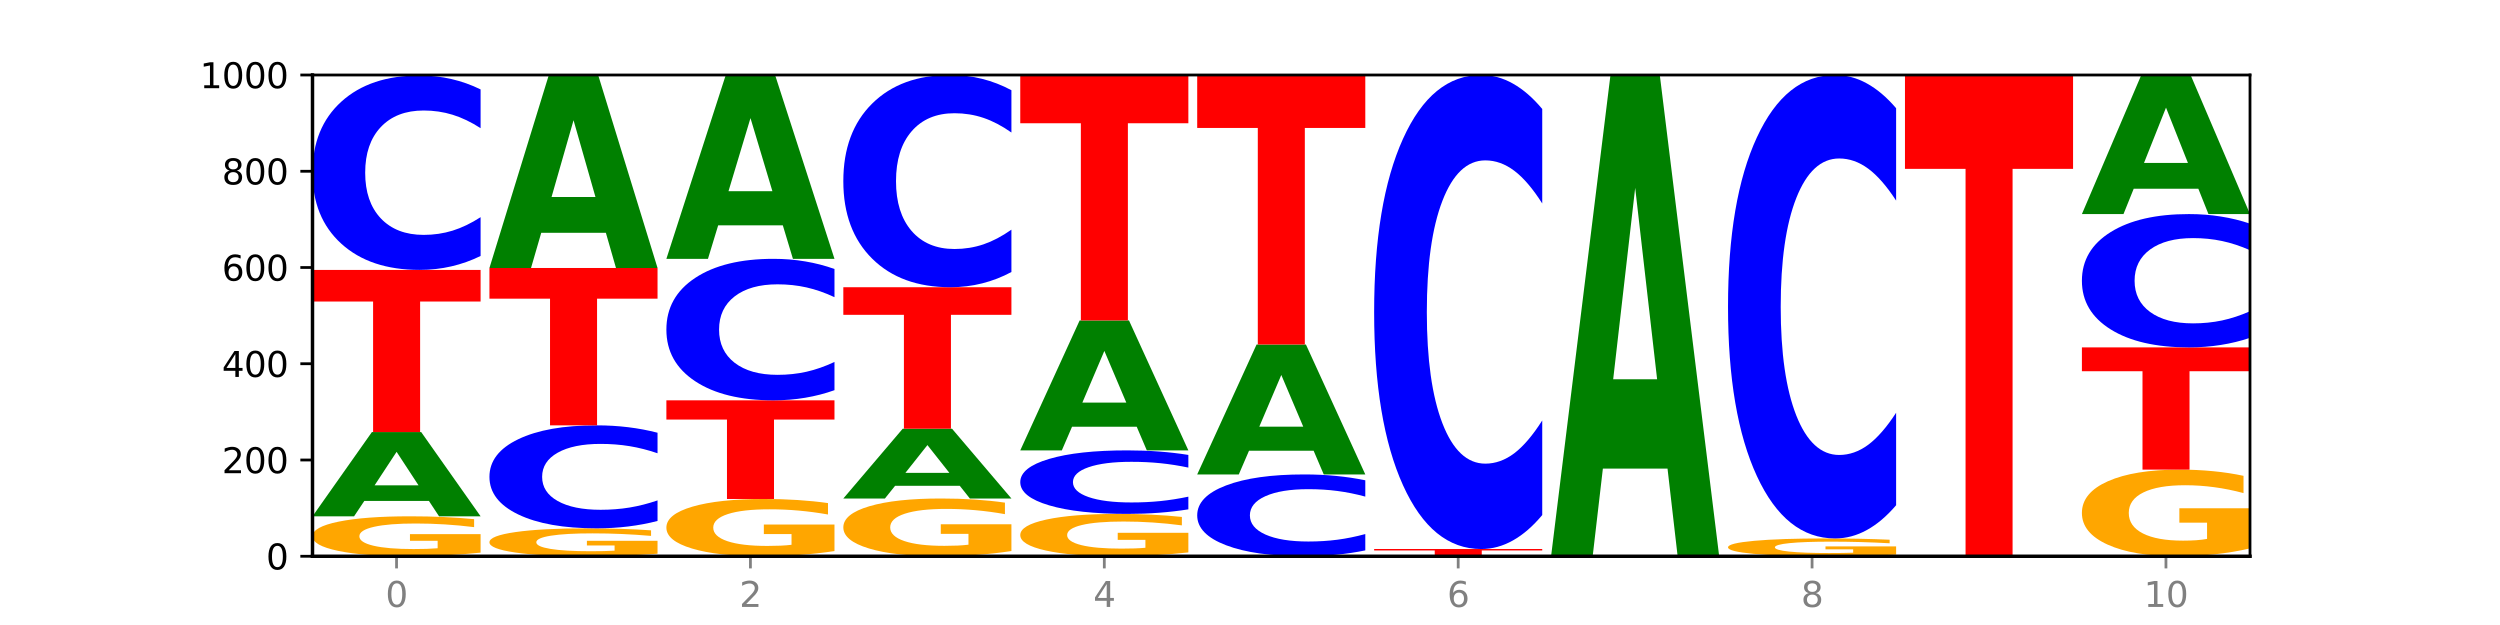 <?xml version="1.0" encoding="utf-8" standalone="no"?>
<!DOCTYPE svg PUBLIC "-//W3C//DTD SVG 1.1//EN"
  "http://www.w3.org/Graphics/SVG/1.1/DTD/svg11.dtd">
<svg xmlns:xlink="http://www.w3.org/1999/xlink" width="720pt" height="180pt" viewBox="0 0 720 180" xmlns="http://www.w3.org/2000/svg" version="1.1">
 <defs>
  <style type="text/css">*{stroke-linejoin: round; stroke-linecap: butt}</style>
 </defs>
 <g id="figure_1">
  <g id="patch_1">
   <path d="M 0 180 
L 720 180 
L 720 0 
L 0 0 
z
" style="fill: #ffffff"/>
  </g>
  <g id="axes_1">
   <g id="patch_2">
    <path d="M 90 160.2 
L 648 160.2 
L 648 21.6 
L 90 21.6 
z
" style="fill: #ffffff"/>
   </g>
   <g id="line2d_1">
    <path d="M 90 160.2 
L 648 160.2 
" clip-path="url(#p6be1af9f5e)" style="fill: none; stroke: #000000; stroke-width: 0.5; stroke-linecap: square"/>
   </g>
   <g id="patch_3">
    <path d="M 138.411 159.159 
Q 133.529 159.68 128.277 159.941 
Q 123.026 160.2 117.428 160.2 
Q 104.777 160.2 97.389 158.651 
Q 90 157.101 90 154.452 
Q 90 151.771 97.519 150.234 
Q 105.048 148.696 118.144 148.696 
Q 123.189 148.696 127.811 148.905 
Q 132.444 149.112 136.545 149.521 
L 136.545 151.814 
Q 132.313 151.289 128.126 151.03 
Q 123.938 150.768 119.728 150.768 
Q 111.938 150.768 107.717 151.724 
Q 103.497 152.677 103.497 154.452 
Q 103.497 156.21 107.566 157.17 
Q 111.634 158.128 119.12 158.128 
Q 121.16 158.128 122.907 158.073 
Q 124.654 158.016 126.042 157.897 
L 126.042 155.744 
L 118.068 155.744 
L 118.068 153.827 
L 138.411 153.827 
L 138.411 159.159 
z
" clip-path="url(#p6be1af9f5e)" style="fill: #ffa600"/>
   </g>
   <g id="patch_4">
    <path d="M 123.534 144.278 
L 104.916 144.278 
L 101.977 148.696 
L 90 148.696 
L 107.104 124.441 
L 121.307 124.441 
L 138.411 148.696 
L 126.444 148.696 
L 123.534 144.278 
z
M 107.886 139.776 
L 120.535 139.776 
L 114.22 130.128 
L 107.886 139.776 
z
" clip-path="url(#p6be1af9f5e)" style="fill: #008000"/>
   </g>
   <g id="patch_5">
    <path d="M 90 77.733 
L 138.411 77.733 
L 138.411 86.842 
L 120.994 86.842 
L 120.994 124.441 
L 107.45 124.441 
L 107.45 86.842 
L 90 86.842 
L 90 77.733 
z
" clip-path="url(#p6be1af9f5e)" style="fill: #ff0000"/>
   </g>
   <g id="patch_6">
    <path d="M 138.411 73.719 
Q 134.361 75.709 129.983 76.715 
Q 125.604 77.733 120.835 77.733 
Q 106.613 77.733 98.306 70.192 
Q 90 62.65 90 49.753 
Q 90 36.81 98.306 29.28 
Q 106.613 21.739 120.835 21.739 
Q 125.604 21.739 129.983 22.756 
Q 134.361 23.763 138.411 25.752 
L 138.411 36.914 
Q 134.325 34.277 130.361 33.051 
Q 126.397 31.825 122.018 31.825 
Q 114.163 31.825 109.662 36.602 
Q 105.173 41.367 105.173 49.753 
Q 105.173 58.104 109.662 62.881 
Q 114.163 67.647 122.018 67.647 
Q 126.397 67.647 130.361 66.421 
Q 134.325 65.183 138.411 62.546 
L 138.411 73.719 
z
" clip-path="url(#p6be1af9f5e)" style="fill: #0000ff"/>
   </g>
   <g id="patch_7">
    <path d="M 189.37 159.473 
Q 184.488 159.836 179.236 160.019 
Q 173.985 160.2 168.387 160.2 
Q 155.736 160.2 148.347 159.117 
Q 140.959 158.035 140.959 156.183 
Q 140.959 154.31 148.478 153.236 
Q 156.007 152.161 169.103 152.161 
Q 174.148 152.161 178.77 152.307 
Q 183.403 152.452 187.504 152.737 
L 187.504 154.34 
Q 183.272 153.973 179.084 153.792 
Q 174.896 153.609 170.687 153.609 
Q 162.897 153.609 158.676 154.277 
Q 154.456 154.943 154.456 156.183 
Q 154.456 157.412 158.524 158.083 
Q 162.593 158.752 170.079 158.752 
Q 172.119 158.752 173.866 158.714 
Q 175.613 158.674 177.001 158.591 
L 177.001 157.086 
L 169.027 157.086 
L 169.027 155.746 
L 189.37 155.746 
L 189.37 159.473 
z
" clip-path="url(#p6be1af9f5e)" style="fill: #ffa600"/>
   </g>
   <g id="patch_8">
    <path d="M 189.37 150.035 
Q 185.32 151.089 180.942 151.622 
Q 176.563 152.161 171.794 152.161 
Q 157.572 152.161 149.265 148.166 
Q 140.959 144.172 140.959 137.34 
Q 140.959 130.484 149.265 126.496 
Q 157.572 122.501 171.794 122.501 
Q 176.563 122.501 180.942 123.04 
Q 185.32 123.573 189.37 124.627 
L 189.37 130.539 
Q 185.284 129.142 181.32 128.493 
Q 177.356 127.843 172.977 127.843 
Q 165.122 127.843 160.621 130.374 
Q 156.132 132.898 156.132 137.34 
Q 156.132 141.764 160.621 144.294 
Q 165.122 146.819 172.977 146.819 
Q 177.356 146.819 181.32 146.169 
Q 185.284 145.513 189.37 144.117 
L 189.37 150.035 
z
" clip-path="url(#p6be1af9f5e)" style="fill: #0000ff"/>
   </g>
   <g id="patch_9">
    <path d="M 140.959 77.179 
L 189.37 77.179 
L 189.37 86.018 
L 171.953 86.018 
L 171.953 122.501 
L 158.409 122.501 
L 158.409 86.018 
L 140.959 86.018 
L 140.959 77.179 
z
" clip-path="url(#p6be1af9f5e)" style="fill: #ff0000"/>
   </g>
   <g id="patch_10">
    <path d="M 174.493 67.054 
L 155.875 67.054 
L 152.935 77.179 
L 140.959 77.179 
L 158.063 21.6 
L 172.266 21.6 
L 189.37 77.179 
L 177.403 77.179 
L 174.493 67.054 
z
M 158.845 56.739 
L 171.494 56.739 
L 165.179 34.631 
L 158.845 56.739 
z
" clip-path="url(#p6be1af9f5e)" style="fill: #008000"/>
   </g>
   <g id="patch_11">
    <path d="M 240.329 158.708 
Q 235.446 159.454 230.195 159.829 
Q 224.944 160.2 219.346 160.2 
Q 206.695 160.2 199.306 157.979 
Q 191.918 155.757 191.918 151.958 
Q 191.918 148.115 199.437 145.911 
Q 206.966 143.707 220.062 143.707 
Q 225.107 143.707 229.729 144.006 
Q 234.361 144.303 238.463 144.889 
L 238.463 148.177 
Q 234.231 147.424 230.043 147.052 
Q 225.855 146.678 221.646 146.678 
Q 213.856 146.678 209.635 148.047 
Q 205.415 149.413 205.415 151.958 
Q 205.415 154.48 209.483 155.856 
Q 213.552 157.229 221.038 157.229 
Q 223.078 157.229 224.825 157.151 
Q 226.571 157.069 227.96 156.899 
L 227.96 153.812 
L 219.986 153.812 
L 219.986 151.062 
L 240.329 151.062 
L 240.329 158.708 
z
" clip-path="url(#p6be1af9f5e)" style="fill: #ffa600"/>
   </g>
   <g id="patch_12">
    <path d="M 191.918 115.294 
L 240.329 115.294 
L 240.329 120.835 
L 222.912 120.835 
L 222.912 143.707 
L 209.368 143.707 
L 209.368 120.835 
L 191.918 120.835 
L 191.918 115.294 
z
" clip-path="url(#p6be1af9f5e)" style="fill: #ff0000"/>
   </g>
   <g id="patch_13">
    <path d="M 240.329 112.373 
Q 236.279 113.821 231.9 114.553 
Q 227.522 115.294 222.753 115.294 
Q 208.53 115.294 200.224 109.805 
Q 191.918 104.317 191.918 94.932 
Q 191.918 85.513 200.224 80.033 
Q 208.53 74.545 222.753 74.545 
Q 227.522 74.545 231.9 75.286 
Q 236.279 76.018 240.329 77.466 
L 240.329 85.589 
Q 236.243 83.67 232.279 82.777 
Q 228.314 81.885 223.936 81.885 
Q 216.081 81.885 211.58 85.361 
Q 207.091 88.829 207.091 94.932 
Q 207.091 101.009 211.58 104.486 
Q 216.081 107.954 223.936 107.954 
Q 228.314 107.954 232.279 107.061 
Q 236.243 106.161 240.329 104.242 
L 240.329 112.373 
z
" clip-path="url(#p6be1af9f5e)" style="fill: #0000ff"/>
   </g>
   <g id="patch_14">
    <path d="M 225.452 64.9 
L 206.834 64.9 
L 203.894 74.545 
L 191.918 74.545 
L 209.021 21.6 
L 223.225 21.6 
L 240.329 74.545 
L 228.362 74.545 
L 225.452 64.9 
z
M 209.803 55.074 
L 222.453 55.074 
L 216.138 34.014 
L 209.803 55.074 
z
" clip-path="url(#p6be1af9f5e)" style="fill: #008000"/>
   </g>
   <g id="patch_15">
    <path d="M 291.288 158.695 
Q 286.405 159.448 281.154 159.826 
Q 275.903 160.2 270.305 160.2 
Q 257.654 160.2 250.265 157.96 
Q 242.877 155.72 242.877 151.889 
Q 242.877 148.014 250.395 145.791 
Q 257.925 143.568 271.021 143.568 
Q 276.066 143.568 280.688 143.87 
Q 285.32 144.169 289.422 144.76 
L 289.422 148.076 
Q 285.19 147.316 281.002 146.942 
Q 276.814 146.564 272.605 146.564 
Q 264.815 146.564 260.594 147.945 
Q 256.374 149.323 256.374 151.889 
Q 256.374 154.432 260.442 155.82 
Q 264.511 157.204 271.997 157.204 
Q 274.037 157.204 275.784 157.125 
Q 277.53 157.043 278.919 156.871 
L 278.919 153.758 
L 270.945 153.758 
L 270.945 150.986 
L 291.288 150.986 
L 291.288 158.695 
z
" clip-path="url(#p6be1af9f5e)" style="fill: #ffa600"/>
   </g>
   <g id="patch_16">
    <path d="M 276.411 139.907 
L 257.793 139.907 
L 254.853 143.568 
L 242.877 143.568 
L 259.98 123.471 
L 274.184 123.471 
L 291.288 143.568 
L 279.321 143.568 
L 276.411 139.907 
z
M 260.762 136.177 
L 273.412 136.177 
L 267.097 128.183 
L 260.762 136.177 
z
" clip-path="url(#p6be1af9f5e)" style="fill: #008000"/>
   </g>
   <g id="patch_17">
    <path d="M 242.877 82.723 
L 291.288 82.723 
L 291.288 90.67 
L 273.871 90.67 
L 273.871 123.471 
L 260.327 123.471 
L 260.327 90.67 
L 242.877 90.67 
L 242.877 82.723 
z
" clip-path="url(#p6be1af9f5e)" style="fill: #ff0000"/>
   </g>
   <g id="patch_18">
    <path d="M 291.288 78.341 
Q 287.238 80.513 282.859 81.612 
Q 278.481 82.723 273.711 82.723 
Q 259.489 82.723 251.183 74.49 
Q 242.877 66.258 242.877 52.18 
Q 242.877 38.052 251.183 29.832 
Q 259.489 21.6 273.711 21.6 
Q 278.481 21.6 282.859 22.711 
Q 287.238 23.81 291.288 25.981 
L 291.288 38.165 
Q 287.202 35.287 283.237 33.948 
Q 279.273 32.61 274.895 32.61 
Q 267.04 32.61 262.539 37.824 
Q 258.05 43.026 258.05 52.18 
Q 258.05 61.296 262.539 66.511 
Q 267.04 71.713 274.895 71.713 
Q 279.273 71.713 283.237 70.374 
Q 287.202 69.023 291.288 66.145 
L 291.288 78.341 
z
" clip-path="url(#p6be1af9f5e)" style="fill: #0000ff"/>
   </g>
   <g id="patch_19">
    <path d="M 342.247 159.096 
Q 337.364 159.648 332.113 159.925 
Q 326.862 160.2 321.263 160.2 
Q 308.613 160.2 301.224 158.557 
Q 293.836 156.915 293.836 154.105 
Q 293.836 151.263 301.354 149.633 
Q 308.884 148.003 321.98 148.003 
Q 327.025 148.003 331.647 148.225 
Q 336.279 148.444 340.38 148.877 
L 340.38 151.309 
Q 336.149 150.752 331.961 150.477 
Q 327.773 150.2 323.564 150.2 
Q 315.774 150.2 311.553 151.213 
Q 307.333 152.223 307.333 154.105 
Q 307.333 155.97 311.401 156.988 
Q 315.47 158.003 322.956 158.003 
Q 324.996 158.003 326.742 157.945 
Q 328.489 157.885 329.878 157.759 
L 329.878 155.476 
L 321.904 155.476 
L 321.904 153.443 
L 342.247 153.443 
L 342.247 159.096 
z
" clip-path="url(#p6be1af9f5e)" style="fill: #ffa600"/>
   </g>
   <g id="patch_20">
    <path d="M 342.247 146.692 
Q 338.197 147.342 333.818 147.671 
Q 329.439 148.003 324.67 148.003 
Q 310.448 148.003 302.142 145.539 
Q 293.836 143.075 293.836 138.861 
Q 293.836 134.632 302.142 132.172 
Q 310.448 129.708 324.67 129.708 
Q 329.439 129.708 333.818 130.041 
Q 338.197 130.369 342.247 131.019 
L 342.247 134.666 
Q 338.16 133.805 334.196 133.404 
Q 330.232 133.003 325.853 133.003 
Q 317.998 133.003 313.498 134.564 
Q 309.009 136.121 309.009 138.861 
Q 309.009 141.59 313.498 143.151 
Q 317.998 144.708 325.853 144.708 
Q 330.232 144.708 334.196 144.307 
Q 338.16 143.903 342.247 143.041 
L 342.247 146.692 
z
" clip-path="url(#p6be1af9f5e)" style="fill: #0000ff"/>
   </g>
   <g id="patch_21">
    <path d="M 327.37 122.891 
L 308.752 122.891 
L 305.812 129.708 
L 293.836 129.708 
L 310.939 92.286 
L 325.143 92.286 
L 342.247 129.708 
L 330.28 129.708 
L 327.37 122.891 
z
M 311.721 115.945 
L 324.371 115.945 
L 318.056 101.06 
L 311.721 115.945 
z
" clip-path="url(#p6be1af9f5e)" style="fill: #008000"/>
   </g>
   <g id="patch_22">
    <path d="M 293.836 21.739 
L 342.247 21.739 
L 342.247 35.497 
L 324.83 35.497 
L 324.83 92.286 
L 311.286 92.286 
L 311.286 35.497 
L 293.836 35.497 
L 293.836 21.739 
z
" clip-path="url(#p6be1af9f5e)" style="fill: #ff0000"/>
   </g>
   <g id="patch_23">
    <path d="M 393.205 158.511 
Q 389.156 159.348 384.777 159.772 
Q 380.398 160.2 375.629 160.2 
Q 361.407 160.2 353.101 157.027 
Q 344.795 153.853 344.795 148.426 
Q 344.795 142.98 353.101 139.811 
Q 361.407 136.638 375.629 136.638 
Q 380.398 136.638 384.777 137.066 
Q 389.156 137.49 393.205 138.327 
L 393.205 143.024 
Q 389.119 141.914 385.155 141.398 
Q 381.191 140.882 376.812 140.882 
Q 368.957 140.882 364.457 142.892 
Q 359.968 144.898 359.968 148.426 
Q 359.968 151.94 364.457 153.951 
Q 368.957 155.956 376.812 155.956 
Q 381.191 155.956 385.155 155.44 
Q 389.119 154.919 393.205 153.809 
L 393.205 158.511 
z
" clip-path="url(#p6be1af9f5e)" style="fill: #0000ff"/>
   </g>
   <g id="patch_24">
    <path d="M 378.329 129.821 
L 359.711 129.821 
L 356.771 136.638 
L 344.795 136.638 
L 361.898 99.216 
L 376.102 99.216 
L 393.205 136.638 
L 381.239 136.638 
L 378.329 129.821 
z
M 362.68 122.875 
L 375.33 122.875 
L 369.015 107.99 
L 362.68 122.875 
z
" clip-path="url(#p6be1af9f5e)" style="fill: #008000"/>
   </g>
   <g id="patch_25">
    <path d="M 344.795 21.739 
L 393.205 21.739 
L 393.205 36.849 
L 375.789 36.849 
L 375.789 99.216 
L 362.245 99.216 
L 362.245 36.849 
L 344.795 36.849 
L 344.795 21.739 
z
" clip-path="url(#p6be1af9f5e)" style="fill: #ff0000"/>
   </g>
   <g id="patch_26">
    <path d="M 395.753 158.121 
L 444.164 158.121 
L 444.164 158.526 
L 426.748 158.526 
L 426.748 160.2 
L 413.204 160.2 
L 413.204 158.526 
L 395.753 158.526 
L 395.753 158.121 
z
" clip-path="url(#p6be1af9f5e)" style="fill: #ff0000"/>
   </g>
   <g id="patch_27">
    <path d="M 444.164 148.335 
Q 440.115 153.186 435.736 155.639 
Q 431.357 158.121 426.588 158.121 
Q 412.366 158.121 404.06 139.734 
Q 395.753 121.347 395.753 89.903 
Q 395.753 58.346 404.06 39.987 
Q 412.366 21.6 426.588 21.6 
Q 431.357 21.6 435.736 24.082 
Q 440.115 26.535 444.164 31.386 
L 444.164 58.6 
Q 440.078 52.17 436.114 49.181 
Q 432.15 46.191 427.771 46.191 
Q 419.916 46.191 415.415 57.838 
Q 410.927 69.457 410.927 89.903 
Q 410.927 110.264 415.415 121.911 
Q 419.916 133.53 427.771 133.53 
Q 432.15 133.53 436.114 130.54 
Q 440.078 127.523 444.164 121.093 
L 444.164 148.335 
z
" clip-path="url(#p6be1af9f5e)" style="fill: #0000ff"/>
   </g>
   <g id="patch_28">
    <path d="M 480.247 134.951 
L 461.629 134.951 
L 458.689 160.2 
L 446.712 160.2 
L 463.816 21.6 
L 478.02 21.6 
L 495.123 160.2 
L 483.157 160.2 
L 480.247 134.951 
z
M 464.598 109.228 
L 477.248 109.228 
L 470.933 54.096 
L 464.598 109.228 
z
" clip-path="url(#p6be1af9f5e)" style="fill: #008000"/>
   </g>
   <g id="patch_29">
    <path d="M 546.082 159.736 
Q 541.2 159.968 535.949 160.085 
Q 530.697 160.2 525.099 160.2 
Q 512.448 160.2 505.06 159.509 
Q 497.671 158.819 497.671 157.637 
Q 497.671 156.443 505.19 155.757 
Q 512.72 155.072 525.815 155.072 
Q 530.86 155.072 535.482 155.165 
Q 540.115 155.257 544.216 155.439 
L 544.216 156.462 
Q 539.985 156.228 535.797 156.112 
Q 531.609 155.996 527.399 155.996 
Q 519.609 155.996 515.389 156.421 
Q 511.168 156.846 511.168 157.637 
Q 511.168 158.421 515.237 158.849 
Q 519.305 159.276 526.792 159.276 
Q 528.831 159.276 530.578 159.252 
Q 532.325 159.226 533.714 159.174 
L 533.714 158.214 
L 525.739 158.214 
L 525.739 157.359 
L 546.082 157.359 
L 546.082 159.736 
z
" clip-path="url(#p6be1af9f5e)" style="fill: #ffa600"/>
   </g>
   <g id="patch_30">
    <path d="M 546.082 145.505 
Q 542.033 150.247 537.654 152.646 
Q 533.275 155.072 528.506 155.072 
Q 514.284 155.072 505.978 137.095 
Q 497.671 119.119 497.671 88.377 
Q 497.671 57.525 505.978 39.576 
Q 514.284 21.6 528.506 21.6 
Q 533.275 21.6 537.654 24.026 
Q 542.033 26.425 546.082 31.167 
L 546.082 57.773 
Q 541.996 51.487 538.032 48.565 
Q 534.068 45.642 529.689 45.642 
Q 521.834 45.642 517.333 57.029 
Q 512.845 68.388 512.845 88.377 
Q 512.845 108.284 517.333 119.67 
Q 521.834 131.03 529.689 131.03 
Q 534.068 131.03 538.032 128.107 
Q 541.996 125.157 546.082 118.871 
L 546.082 145.505 
z
" clip-path="url(#p6be1af9f5e)" style="fill: #0000ff"/>
   </g>
   <g id="patch_31">
    <path d="M 548.63 21.6 
L 597.041 21.6 
L 597.041 48.631 
L 579.624 48.631 
L 579.624 160.2 
L 566.081 160.2 
L 566.081 48.631 
L 548.63 48.631 
L 548.63 21.6 
z
" clip-path="url(#p6be1af9f5e)" style="fill: #ff0000"/>
   </g>
   <g id="patch_32">
    <path d="M 648 157.943 
Q 643.118 159.071 637.866 159.638 
Q 632.615 160.2 627.017 160.2 
Q 614.366 160.2 606.978 156.84 
Q 599.589 153.48 599.589 147.734 
Q 599.589 141.921 607.108 138.586 
Q 614.637 135.252 627.733 135.252 
Q 632.778 135.252 637.4 135.706 
Q 642.033 136.154 646.134 137.04 
L 646.134 142.013 
Q 641.903 140.874 637.715 140.313 
Q 633.527 139.746 629.317 139.746 
Q 621.527 139.746 617.306 141.818 
Q 613.086 143.884 613.086 147.734 
Q 613.086 151.547 617.155 153.629 
Q 621.223 155.706 628.709 155.706 
Q 630.749 155.706 632.496 155.588 
Q 634.243 155.464 635.631 155.206 
L 635.631 150.537 
L 627.657 150.537 
L 627.657 146.378 
L 648 146.378 
L 648 157.943 
z
" clip-path="url(#p6be1af9f5e)" style="fill: #ffa600"/>
   </g>
   <g id="patch_33">
    <path d="M 599.589 100.048 
L 648 100.048 
L 648 106.913 
L 630.583 106.913 
L 630.583 135.252 
L 617.04 135.252 
L 617.04 106.913 
L 599.589 106.913 
L 599.589 100.048 
z
" clip-path="url(#p6be1af9f5e)" style="fill: #ff0000"/>
   </g>
   <g id="patch_34">
    <path d="M 648 97.296 
Q 643.951 98.66 639.572 99.35 
Q 635.193 100.048 630.424 100.048 
Q 616.202 100.048 607.895 94.877 
Q 599.589 89.706 599.589 80.863 
Q 599.589 71.989 607.895 66.826 
Q 616.202 61.655 630.424 61.655 
Q 635.193 61.655 639.572 62.353 
Q 643.951 63.043 648 64.407 
L 648 72.06 
Q 643.914 70.252 639.95 69.412 
Q 635.986 68.571 631.607 68.571 
Q 623.752 68.571 619.251 71.846 
Q 614.762 75.114 614.762 80.863 
Q 614.762 86.589 619.251 89.865 
Q 623.752 93.132 631.607 93.132 
Q 635.986 93.132 639.95 92.291 
Q 643.914 91.443 648 89.635 
L 648 97.296 
z
" clip-path="url(#p6be1af9f5e)" style="fill: #0000ff"/>
   </g>
   <g id="patch_35">
    <path d="M 633.123 54.359 
L 614.505 54.359 
L 611.566 61.655 
L 599.589 61.655 
L 616.693 21.6 
L 630.896 21.6 
L 648 61.655 
L 636.033 61.655 
L 633.123 54.359 
z
M 617.475 46.924 
L 630.124 46.924 
L 623.809 30.991 
L 617.475 46.924 
z
" clip-path="url(#p6be1af9f5e)" style="fill: #008000"/>
   </g>
   <g id="matplotlib.axis_1">
    <g id="xtick_1">
     <g id="line2d_2">
      <defs>
       <path id="m7c53d35d6c" d="M 0 0 
L 0 3.5 
" style="stroke: #808080; stroke-width: 0.8"/>
      </defs>
      <g>
       <use xlink:href="#m7c53d35d6c" x="114.205" y="160.2" style="fill: #808080; stroke: #808080; stroke-width: 0.8"/>
      </g>
     </g>
     <g id="text_1">
      <!-- 0 -->
      <g style="fill: #808080" transform="translate(111.024 174.798) scale(0.1 -0.1)">
       <defs>
        <path id="DejaVuSans-30" d="M 2034 4250 
Q 1547 4250 1301 3770 
Q 1056 3291 1056 2328 
Q 1056 1369 1301 889 
Q 1547 409 2034 409 
Q 2525 409 2770 889 
Q 3016 1369 3016 2328 
Q 3016 3291 2770 3770 
Q 2525 4250 2034 4250 
z
M 2034 4750 
Q 2819 4750 3233 4129 
Q 3647 3509 3647 2328 
Q 3647 1150 3233 529 
Q 2819 -91 2034 -91 
Q 1250 -91 836 529 
Q 422 1150 422 2328 
Q 422 3509 836 4129 
Q 1250 4750 2034 4750 
z
" transform="scale(0.016)"/>
       </defs>
       <use xlink:href="#DejaVuSans-30"/>
      </g>
     </g>
    </g>
    <g id="xtick_2">
     <g id="line2d_3">
      <g>
       <use xlink:href="#m7c53d35d6c" x="216.123" y="160.2" style="fill: #808080; stroke: #808080; stroke-width: 0.8"/>
      </g>
     </g>
     <g id="text_2">
      <!-- 2 -->
      <g style="fill: #808080" transform="translate(212.942 174.798) scale(0.1 -0.1)">
       <defs>
        <path id="DejaVuSans-32" d="M 1228 531 
L 3431 531 
L 3431 0 
L 469 0 
L 469 531 
Q 828 903 1448 1529 
Q 2069 2156 2228 2338 
Q 2531 2678 2651 2914 
Q 2772 3150 2772 3378 
Q 2772 3750 2511 3984 
Q 2250 4219 1831 4219 
Q 1534 4219 1204 4116 
Q 875 4013 500 3803 
L 500 4441 
Q 881 4594 1212 4672 
Q 1544 4750 1819 4750 
Q 2544 4750 2975 4387 
Q 3406 4025 3406 3419 
Q 3406 3131 3298 2873 
Q 3191 2616 2906 2266 
Q 2828 2175 2409 1742 
Q 1991 1309 1228 531 
z
" transform="scale(0.016)"/>
       </defs>
       <use xlink:href="#DejaVuSans-32"/>
      </g>
     </g>
    </g>
    <g id="xtick_3">
     <g id="line2d_4">
      <g>
       <use xlink:href="#m7c53d35d6c" x="318.041" y="160.2" style="fill: #808080; stroke: #808080; stroke-width: 0.8"/>
      </g>
     </g>
     <g id="text_3">
      <!-- 4 -->
      <g style="fill: #808080" transform="translate(314.86 174.798) scale(0.1 -0.1)">
       <defs>
        <path id="DejaVuSans-34" d="M 2419 4116 
L 825 1625 
L 2419 1625 
L 2419 4116 
z
M 2253 4666 
L 3047 4666 
L 3047 1625 
L 3713 1625 
L 3713 1100 
L 3047 1100 
L 3047 0 
L 2419 0 
L 2419 1100 
L 313 1100 
L 313 1709 
L 2253 4666 
z
" transform="scale(0.016)"/>
       </defs>
       <use xlink:href="#DejaVuSans-34"/>
      </g>
     </g>
    </g>
    <g id="xtick_4">
     <g id="line2d_5">
      <g>
       <use xlink:href="#m7c53d35d6c" x="419.959" y="160.2" style="fill: #808080; stroke: #808080; stroke-width: 0.8"/>
      </g>
     </g>
     <g id="text_4">
      <!-- 6 -->
      <g style="fill: #808080" transform="translate(416.778 174.798) scale(0.1 -0.1)">
       <defs>
        <path id="DejaVuSans-36" d="M 2113 2584 
Q 1688 2584 1439 2293 
Q 1191 2003 1191 1497 
Q 1191 994 1439 701 
Q 1688 409 2113 409 
Q 2538 409 2786 701 
Q 3034 994 3034 1497 
Q 3034 2003 2786 2293 
Q 2538 2584 2113 2584 
z
M 3366 4563 
L 3366 3988 
Q 3128 4100 2886 4159 
Q 2644 4219 2406 4219 
Q 1781 4219 1451 3797 
Q 1122 3375 1075 2522 
Q 1259 2794 1537 2939 
Q 1816 3084 2150 3084 
Q 2853 3084 3261 2657 
Q 3669 2231 3669 1497 
Q 3669 778 3244 343 
Q 2819 -91 2113 -91 
Q 1303 -91 875 529 
Q 447 1150 447 2328 
Q 447 3434 972 4092 
Q 1497 4750 2381 4750 
Q 2619 4750 2861 4703 
Q 3103 4656 3366 4563 
z
" transform="scale(0.016)"/>
       </defs>
       <use xlink:href="#DejaVuSans-36"/>
      </g>
     </g>
    </g>
    <g id="xtick_5">
     <g id="line2d_6">
      <g>
       <use xlink:href="#m7c53d35d6c" x="521.877" y="160.2" style="fill: #808080; stroke: #808080; stroke-width: 0.8"/>
      </g>
     </g>
     <g id="text_5">
      <!-- 8 -->
      <g style="fill: #808080" transform="translate(518.695 174.798) scale(0.1 -0.1)">
       <defs>
        <path id="DejaVuSans-38" d="M 2034 2216 
Q 1584 2216 1326 1975 
Q 1069 1734 1069 1313 
Q 1069 891 1326 650 
Q 1584 409 2034 409 
Q 2484 409 2743 651 
Q 3003 894 3003 1313 
Q 3003 1734 2745 1975 
Q 2488 2216 2034 2216 
z
M 1403 2484 
Q 997 2584 770 2862 
Q 544 3141 544 3541 
Q 544 4100 942 4425 
Q 1341 4750 2034 4750 
Q 2731 4750 3128 4425 
Q 3525 4100 3525 3541 
Q 3525 3141 3298 2862 
Q 3072 2584 2669 2484 
Q 3125 2378 3379 2068 
Q 3634 1759 3634 1313 
Q 3634 634 3220 271 
Q 2806 -91 2034 -91 
Q 1263 -91 848 271 
Q 434 634 434 1313 
Q 434 1759 690 2068 
Q 947 2378 1403 2484 
z
M 1172 3481 
Q 1172 3119 1398 2916 
Q 1625 2713 2034 2713 
Q 2441 2713 2670 2916 
Q 2900 3119 2900 3481 
Q 2900 3844 2670 4047 
Q 2441 4250 2034 4250 
Q 1625 4250 1398 4047 
Q 1172 3844 1172 3481 
z
" transform="scale(0.016)"/>
       </defs>
       <use xlink:href="#DejaVuSans-38"/>
      </g>
     </g>
    </g>
    <g id="xtick_6">
     <g id="line2d_7">
      <g>
       <use xlink:href="#m7c53d35d6c" x="623.795" y="160.2" style="fill: #808080; stroke: #808080; stroke-width: 0.8"/>
      </g>
     </g>
     <g id="text_6">
      <!-- 10 -->
      <g style="fill: #808080" transform="translate(617.432 174.798) scale(0.1 -0.1)">
       <defs>
        <path id="DejaVuSans-31" d="M 794 531 
L 1825 531 
L 1825 4091 
L 703 3866 
L 703 4441 
L 1819 4666 
L 2450 4666 
L 2450 531 
L 3481 531 
L 3481 0 
L 794 0 
L 794 531 
z
" transform="scale(0.016)"/>
       </defs>
       <use xlink:href="#DejaVuSans-31"/>
       <use xlink:href="#DejaVuSans-30" x="63.623"/>
      </g>
     </g>
    </g>
   </g>
   <g id="matplotlib.axis_2">
    <g id="ytick_1">
     <g id="line2d_8">
      <defs>
       <path id="md6dd03bcef" d="M 0 0 
L -3.5 0 
" style="stroke: #000000; stroke-width: 0.8"/>
      </defs>
      <g>
       <use xlink:href="#md6dd03bcef" x="90" y="160.2" style="stroke: #000000; stroke-width: 0.8"/>
      </g>
     </g>
     <g id="text_7">
      <!-- 0 -->
      <g transform="translate(76.638 163.999) scale(0.1 -0.1)">
       <use xlink:href="#DejaVuSans-30"/>
      </g>
     </g>
    </g>
    <g id="ytick_2">
     <g id="line2d_9">
      <g>
       <use xlink:href="#md6dd03bcef" x="90" y="132.48" style="stroke: #000000; stroke-width: 0.8"/>
      </g>
     </g>
     <g id="text_8">
      <!-- 200 -->
      <g transform="translate(63.913 136.279) scale(0.1 -0.1)">
       <use xlink:href="#DejaVuSans-32"/>
       <use xlink:href="#DejaVuSans-30" x="63.623"/>
       <use xlink:href="#DejaVuSans-30" x="127.246"/>
      </g>
     </g>
    </g>
    <g id="ytick_3">
     <g id="line2d_10">
      <g>
       <use xlink:href="#md6dd03bcef" x="90" y="104.76" style="stroke: #000000; stroke-width: 0.8"/>
      </g>
     </g>
     <g id="text_9">
      <!-- 400 -->
      <g transform="translate(63.913 108.559) scale(0.1 -0.1)">
       <use xlink:href="#DejaVuSans-34"/>
       <use xlink:href="#DejaVuSans-30" x="63.623"/>
       <use xlink:href="#DejaVuSans-30" x="127.246"/>
      </g>
     </g>
    </g>
    <g id="ytick_4">
     <g id="line2d_11">
      <g>
       <use xlink:href="#md6dd03bcef" x="90" y="77.04" style="stroke: #000000; stroke-width: 0.8"/>
      </g>
     </g>
     <g id="text_10">
      <!-- 600 -->
      <g transform="translate(63.913 80.839) scale(0.1 -0.1)">
       <use xlink:href="#DejaVuSans-36"/>
       <use xlink:href="#DejaVuSans-30" x="63.623"/>
       <use xlink:href="#DejaVuSans-30" x="127.246"/>
      </g>
     </g>
    </g>
    <g id="ytick_5">
     <g id="line2d_12">
      <g>
       <use xlink:href="#md6dd03bcef" x="90" y="49.32" style="stroke: #000000; stroke-width: 0.8"/>
      </g>
     </g>
     <g id="text_11">
      <!-- 800 -->
      <g transform="translate(63.913 53.119) scale(0.1 -0.1)">
       <use xlink:href="#DejaVuSans-38"/>
       <use xlink:href="#DejaVuSans-30" x="63.623"/>
       <use xlink:href="#DejaVuSans-30" x="127.246"/>
      </g>
     </g>
    </g>
    <g id="ytick_6">
     <g id="line2d_13">
      <g>
       <use xlink:href="#md6dd03bcef" x="90" y="21.6" style="stroke: #000000; stroke-width: 0.8"/>
      </g>
     </g>
     <g id="text_12">
      <!-- 1000 -->
      <g transform="translate(57.55 25.399) scale(0.1 -0.1)">
       <use xlink:href="#DejaVuSans-31"/>
       <use xlink:href="#DejaVuSans-30" x="63.623"/>
       <use xlink:href="#DejaVuSans-30" x="127.246"/>
       <use xlink:href="#DejaVuSans-30" x="190.869"/>
      </g>
     </g>
    </g>
   </g>
   <g id="patch_36">
    <path d="M 90 160.2 
L 90 21.6 
" style="fill: none; stroke: #000000; stroke-linejoin: miter; stroke-linecap: square"/>
   </g>
   <g id="patch_37">
    <path d="M 648 160.2 
L 648 21.6 
" style="fill: none; stroke: #000000; stroke-width: 0.8; stroke-linejoin: miter; stroke-linecap: square"/>
   </g>
   <g id="patch_38">
    <path d="M 90 160.2 
L 648 160.2 
" style="fill: none; stroke: #000000; stroke-linejoin: miter; stroke-linecap: square"/>
   </g>
   <g id="patch_39">
    <path d="M 90 21.6 
L 648 21.6 
" style="fill: none; stroke: #000000; stroke-width: 0.8; stroke-linejoin: miter; stroke-linecap: square"/>
   </g>
  </g>
 </g>
 <defs>
  <clipPath id="p6be1af9f5e">
   <rect x="90" y="21.6" width="558" height="138.6"/>
  </clipPath>
 </defs>
</svg>
